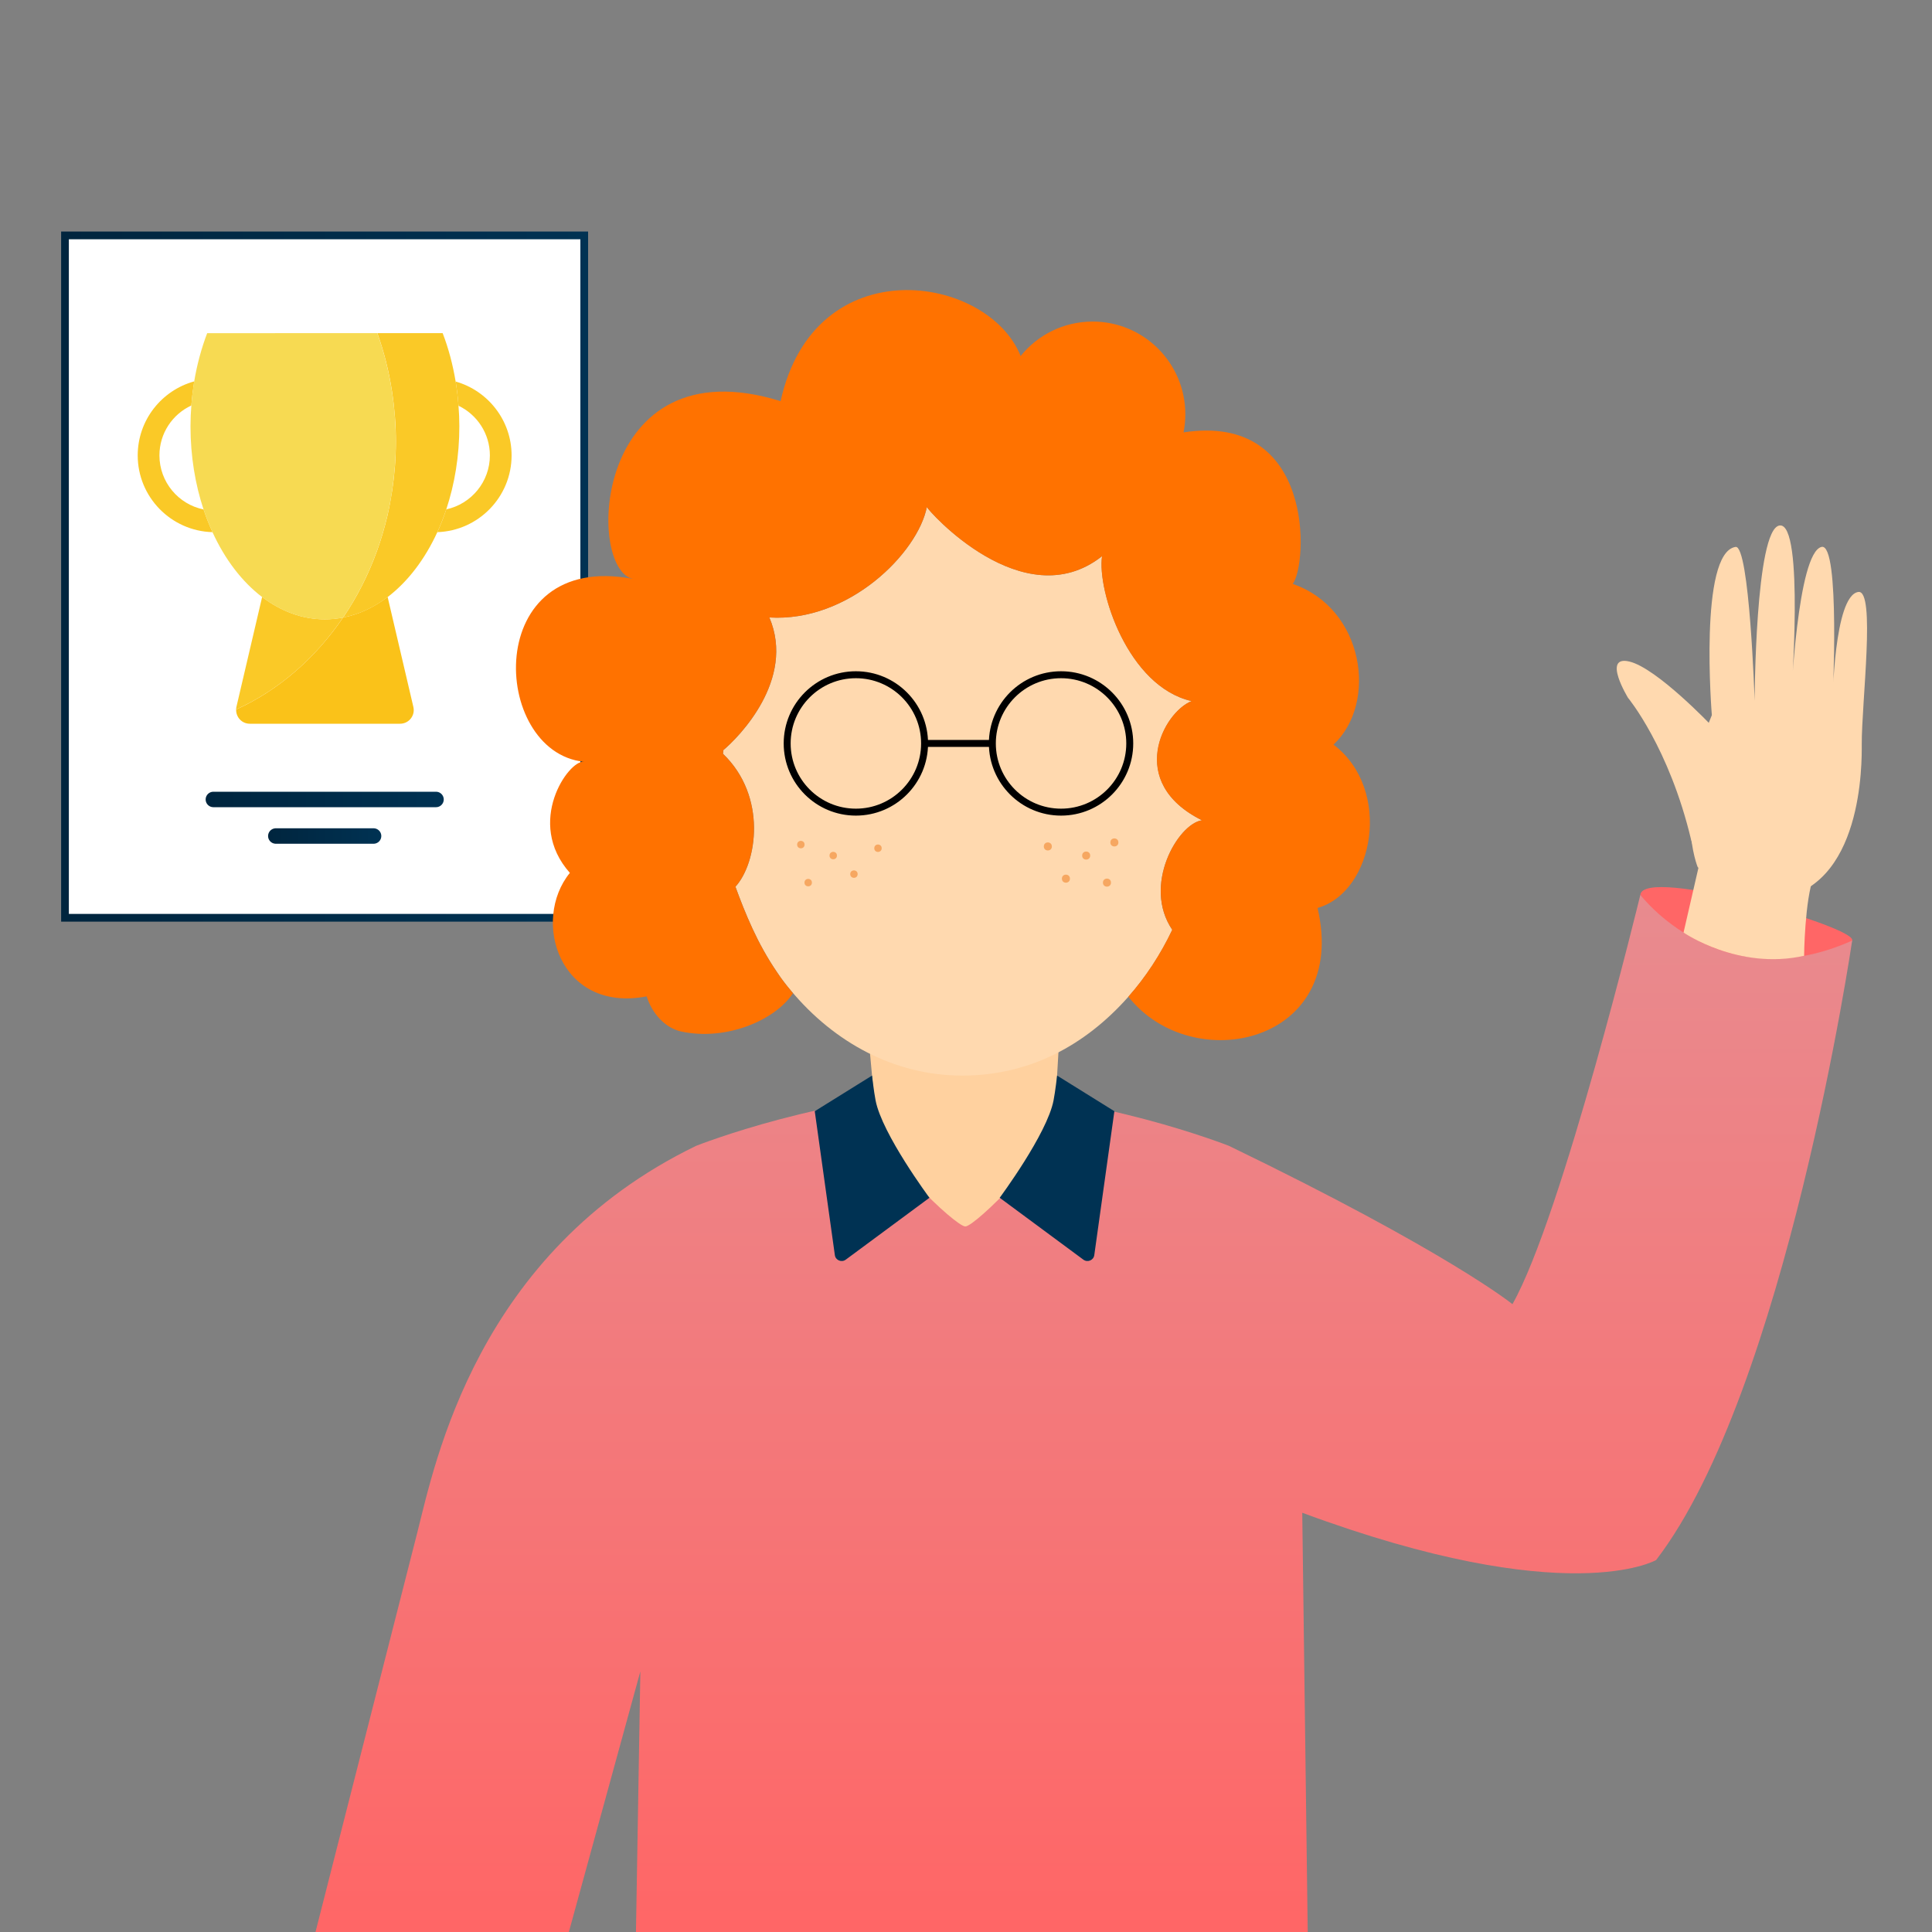 <?xml version="1.0" encoding="UTF-8"?><svg id="Layer_1" xmlns="http://www.w3.org/2000/svg" xmlns:xlink="http://www.w3.org/1999/xlink" viewBox="0 0 250 250"><rect x="0" y="0" width="250" height="250" fill="#808080" stroke="none"/><defs><style>.cls-1,.cls-2,.cls-3,.cls-4{fill:none;}.cls-5{fill:#f7da52;}.cls-6{fill:#fac219;}.cls-7{fill:#fac927;}.cls-8{fill:#003253;}.cls-9{fill:#f6a761;}.cls-10{fill:#ffd9af;}.cls-11{fill:#ffd19f;}.cls-12{fill:#ff7200;}.cls-13{fill:#f66;}.cls-2{stroke:#000;stroke-width:.9px;}.cls-2,.cls-3,.cls-4,.cls-14{stroke-miterlimit:10;}.cls-15{fill:url(#linear-gradient-4);}.cls-3{stroke:url(#linear-gradient-2);}.cls-3,.cls-4{stroke-linecap:round;stroke-width:2px;}.cls-4{stroke:url(#linear-gradient-3);}.cls-14{fill:#fff;stroke:url(#linear-gradient);}</style><linearGradient id="linear-gradient" x1="7.91" y1="74.61" x2="76.11" y2="74.61" gradientUnits="userSpaceOnUse"><stop offset="0" stop-color="#00253e"/><stop offset="1" stop-color="#003253"/></linearGradient><linearGradient id="linear-gradient-2" x1="26.61" y1="103.45" x2="57.42" y2="103.45" xlink:href="#linear-gradient"/><linearGradient id="linear-gradient-3" x1="34.69" y1="108.18" x2="49.34" y2="108.18" xlink:href="#linear-gradient"/><linearGradient id="linear-gradient-4" x1="140.22" y1="250.19" x2="140.22" y2="115.79" gradientUnits="userSpaceOnUse"><stop offset="0" stop-color="#f66"/><stop offset="1" stop-color="#e88b8f"/></linearGradient></defs><g><g><rect class="cls-14" x="8.41" y="30.46" width="67.19" height="88.3"/><line class="cls-3" x1="27.61" y1="103.45" x2="56.42" y2="103.45"/><line class="cls-4" x1="35.69" y1="108.18" x2="48.34" y2="108.18"/></g><g><path class="cls-1" d="M57.75,65.91c3.22-.69,5.64-3.56,5.64-6.98,0-2.83-1.66-5.28-4.06-6.43,.06,.88,.11,1.76,.11,2.66,0,3.85-.61,7.49-1.69,10.75Z"/><path class="cls-6" d="M30.56,91.81c-.04,.98,.73,1.84,1.76,1.84h19.45c1.14,0,1.98-1.06,1.72-2.17l-3.33-14.23c-1.77,1.34-3.71,2.26-5.77,2.66-3.57,5.25-8.33,9.4-13.83,11.9Z"/><path class="cls-7" d="M58.96,49.37c.17,1.02,.29,2.07,.37,3.13,2.4,1.15,4.06,3.6,4.06,6.43,0,3.42-2.42,6.29-5.64,6.98-.34,1.03-.73,2.01-1.16,2.95,5.33-.18,9.61-4.56,9.61-9.93,0-4.54-3.07-8.38-7.24-9.56Z"/><path class="cls-7" d="M59.33,52.5c-.08-1.07-.2-2.11-.37-3.13-.37-2.21-.93-4.32-1.68-6.26h-8.45c.86,2.4,1.5,4.93,1.9,7.55,.17,1.09,.29,2.2,.38,3.33,.08,1.03,.12,2.07,.12,3.13,0,2.17-.17,4.29-.48,6.35-.17,1.11-.37,2.2-.62,3.28-.37,1.56-.82,3.08-1.35,4.55-1.12,3.1-2.6,6-4.38,8.61,2.06-.4,4.01-1.31,5.77-2.66,2.6-1.98,4.81-4.88,6.42-8.39,.43-.94,.82-1.93,1.16-2.95,1.08-3.26,1.69-6.9,1.69-10.75,0-.9-.04-1.79-.11-2.66Z"/><path class="cls-1" d="M20.63,58.93c0,3.45,2.46,6.33,5.71,7-1.09-3.26-1.69-6.91-1.69-10.76,0-.91,.04-1.81,.11-2.7-2.43,1.14-4.13,3.61-4.13,6.46Z"/><path class="cls-7" d="M44.39,79.91c-.77,.15-1.55,.23-2.35,.23-2.93,0-5.7-1.05-8.12-2.89l-3.33,14.23c-.03,.11-.03,.22-.04,.33,5.5-2.5,10.27-6.64,13.83-11.9Z"/><path class="cls-7" d="M20.63,58.93c0-2.86,1.69-5.33,4.13-6.46,.08-1.06,.21-2.1,.37-3.12-4.21,1.16-7.31,5.01-7.31,9.58,0,5.39,4.32,9.79,9.68,9.93-.43-.94-.82-1.92-1.16-2.94-3.26-.66-5.71-3.55-5.71-7Z"/><path class="cls-5" d="M51.1,53.99c-.08-1.13-.21-2.24-.38-3.33-.4-2.62-1.04-5.15-1.9-7.55H26.81c-.74,1.94-1.31,4.03-1.68,6.24-.17,1.02-.29,2.06-.37,3.12-.07,.89-.11,1.78-.11,2.7,0,3.85,.61,7.5,1.69,10.76,.34,1.02,.73,2,1.16,2.94,1.61,3.52,3.82,6.41,6.42,8.39,2.42,1.84,5.19,2.89,8.12,2.89,.8,0,1.58-.08,2.35-.23,1.78-2.62,3.26-5.51,4.38-8.61,.53-1.47,.98-2.99,1.35-4.55,.25-1.07,.46-2.17,.62-3.28,.31-2.07,.48-4.19,.48-6.35,0-1.05-.05-2.09-.12-3.13Z"/></g></g><g><g><path class="cls-13" d="M239.67,121.71c.68-1.76-27-9.68-27.41-5.92,5.63,8.29,23.86,15.12,27.41,5.92Z"/><path class="cls-15" d="M212.26,115.79s-10.08,41.53-16.55,52.97c0,0-8.29-6.75-36.69-20.49-.01,0-17.41-6.87-34.47-6.87s-34.46,6.86-34.47,6.87c-28.39,13.74-33.8,41.07-36.09,50.07l-9.79,38.41c-1.14,4.48-2.28,8.95-3.42,13.43h32.78l9.3-33.9-.57,33.9h86.93l-.71-54.43c34.38,12.73,45.79,6.12,45.79,6.12,16.81-21.9,25.37-80.16,25.37-80.16-17.16,7.7-27.41-5.92-27.41-5.92Z"/></g><path class="cls-10" d="M221.51,92.52s-1.72-21.01,3.07-21.75c1.81-.28,2.47,19.93,2.47,19.93,0,0,.07-22.2,3.21-22.7,3.29-.53,1.49,22.7,1.49,22.7,0,0,.83-19.21,3.96-19.93,2.45-.57,1.42,20.23,1.42,20.23,0,0,.16-13.93,3.33-14.4,2.28-.34,.42,14.34,.45,19.76,.01,2.14,.22,18.77-11.3,19.98-5.46,.57-9.93-4.14-9.93-4.14,0,0-3.2-7.66,1.84-19.68Z"/><path class="cls-10" d="M210.69,90.34s-3.43-5.58,.14-4.74,10.68,8.34,10.68,8.34c0,0,6.14,.8,10.71,6.67,4.57,5.87-2.18,8.53-2.18,8.53,0,0-9.9,5.03-11.21-.47-2.84-11.94-8.14-18.34-8.14-18.34Z"/><path class="cls-10" d="M219.86,111.93l-2.01,8.74s7.06,4.91,15.6,3.01c0,0,.07-7.23,1.27-10.34s-14.86-1.42-14.86-1.42Z"/><g><g><path class="cls-11" d="M124.91,158.7c-1.28,0-11.54-9.83-11.51-13.42l-1.99-21.73c0-3.21,4.87-5.75,8.39-5.75h10.22c3.52,0,7.68,2.53,7.68,5.75l-1.27,21.73c0,3.21-10.23,13.42-11.51,13.42Z"/><g><path class="cls-10" d="M155.53,106.14c-9.85-4.91-4.98-13.97-1.33-15.42-8.26-1.87-12.24-14.3-11.59-18.75,0,0,0,0,0,0-10.21,8.05-22.64-6.04-22.67-6.37-1.16,5.93-10.09,14.93-20.38,14.3,0,0,0,0,0,0,3.43,8.06-4.02,15.55-5.95,17.16-.02,.16-.04,.32-.05,.48,5.75,5.52,4.41,14.14,1.61,17.2,0,0,0,0,0,0,.62,1.7,1.33,3.53,2.2,5.41,.87,1.88,1.91,3.79,3.18,5.65,.17,.25,.34,.49,.51,.74,.12,.17,.24,.33,.37,.5,.28,.38,.59,.75,.89,1.11,5.65,6.8,13.51,11.03,22.19,11.03s15.9-3.88,21.5-10.2c2.24-2.53,4.16-5.44,5.68-8.66-3.89-5.74,.71-13.69,3.83-14.17Z"/><path class="cls-12" d="M172.56,96.35c5.77-5.41,3.94-17.63-5.28-20.79,1.96-2.64,2.86-22.2-14.13-19.61,.15-.76,.23-1.54,.23-2.35,0-6.62-5.37-11.99-11.99-11.99-3.77,0-7.13,1.74-9.32,4.46-4.22-10.58-26.67-14.08-31.06,5.84-24.28-7.54-25.28,21.81-19.06,23.01-19.64-3.78-18.49,22.35-6.42,23.65-1.94-.21-7.61,7.82-1.79,14.38h0c-5.02,6.16-1.34,18.15,9.94,15.98,.69,2.21,2.39,4.09,4.45,4.54,5.75,1.26,12.15-1.4,14.48-4.95-.11-.12-.2-.25-.3-.37-.31-.37-.61-.74-.89-1.11-.12-.16-.24-.33-.37-.5-.18-.24-.34-.49-.51-.74-1.27-1.86-2.31-3.77-3.18-5.65-.87-1.88-1.58-3.71-2.2-5.41,0,0,0,0,0,0,2.8-3.06,4.14-11.68-1.61-17.2,.02-.16,.04-.32,.05-.48,1.93-1.61,9.38-9.1,5.95-17.16,0,0,0,0,0,0,10.29,.63,19.22-8.36,20.38-14.3,.03,.33,12.46,14.42,22.67,6.37,0,0,0,0,0,0-.65,4.45,3.33,16.88,11.59,18.75-3.65,1.44-8.53,10.5,1.33,15.42-3.12,.49-7.72,8.43-3.83,14.17-1.53,3.21-3.45,6.13-5.68,8.66,8.26,10.48,28.6,6.12,24.48-11.48,7.33-2.08,9.72-15.35,2.06-21.14Z"/></g><circle class="cls-2" cx="110.75" cy="96.2" r="8.89"/><circle class="cls-2" cx="137.3" cy="96.2" r="8.89"/><line class="cls-2" x1="119.65" y1="96.2" x2="128.41" y2="96.2"/></g><path class="cls-8" d="M112.84,139.18s.24,2.08,.46,3.21c.83,4.34,6.97,12.6,6.97,12.6l-10.83,8.01c-.54,.4-1.32,.08-1.41-.59l-2.6-18.62,7.41-4.61Z"/><path class="cls-8" d="M136.79,139.18s-.24,2.08-.46,3.21c-.83,4.34-6.97,12.6-6.97,12.6l10.83,8.01c.54,.4,1.32,.08,1.41-.59l2.6-18.62-7.41-4.61Z"/></g></g><circle class="cls-9" cx="110.5" cy="113.11" r=".48"/><circle class="cls-9" cx="103.63" cy="109.29" r=".48"/><circle class="cls-9" cx="104.58" cy="114.21" r=".48"/><circle class="cls-9" cx="107.82" cy="110.71" r=".48"/><circle class="cls-9" cx="113.61" cy="109.76" r=".48"/><circle class="cls-9" cx="140.55" cy="110.71" r=".52"/><circle class="cls-9" cx="143.24" cy="114.21" r=".52"/><circle class="cls-9" cx="135.59" cy="109.53" r=".52"/><circle class="cls-9" cx="137.93" cy="113.7" r=".52"/><circle class="cls-9" cx="144.2" cy="109.01" r=".52"/></svg>